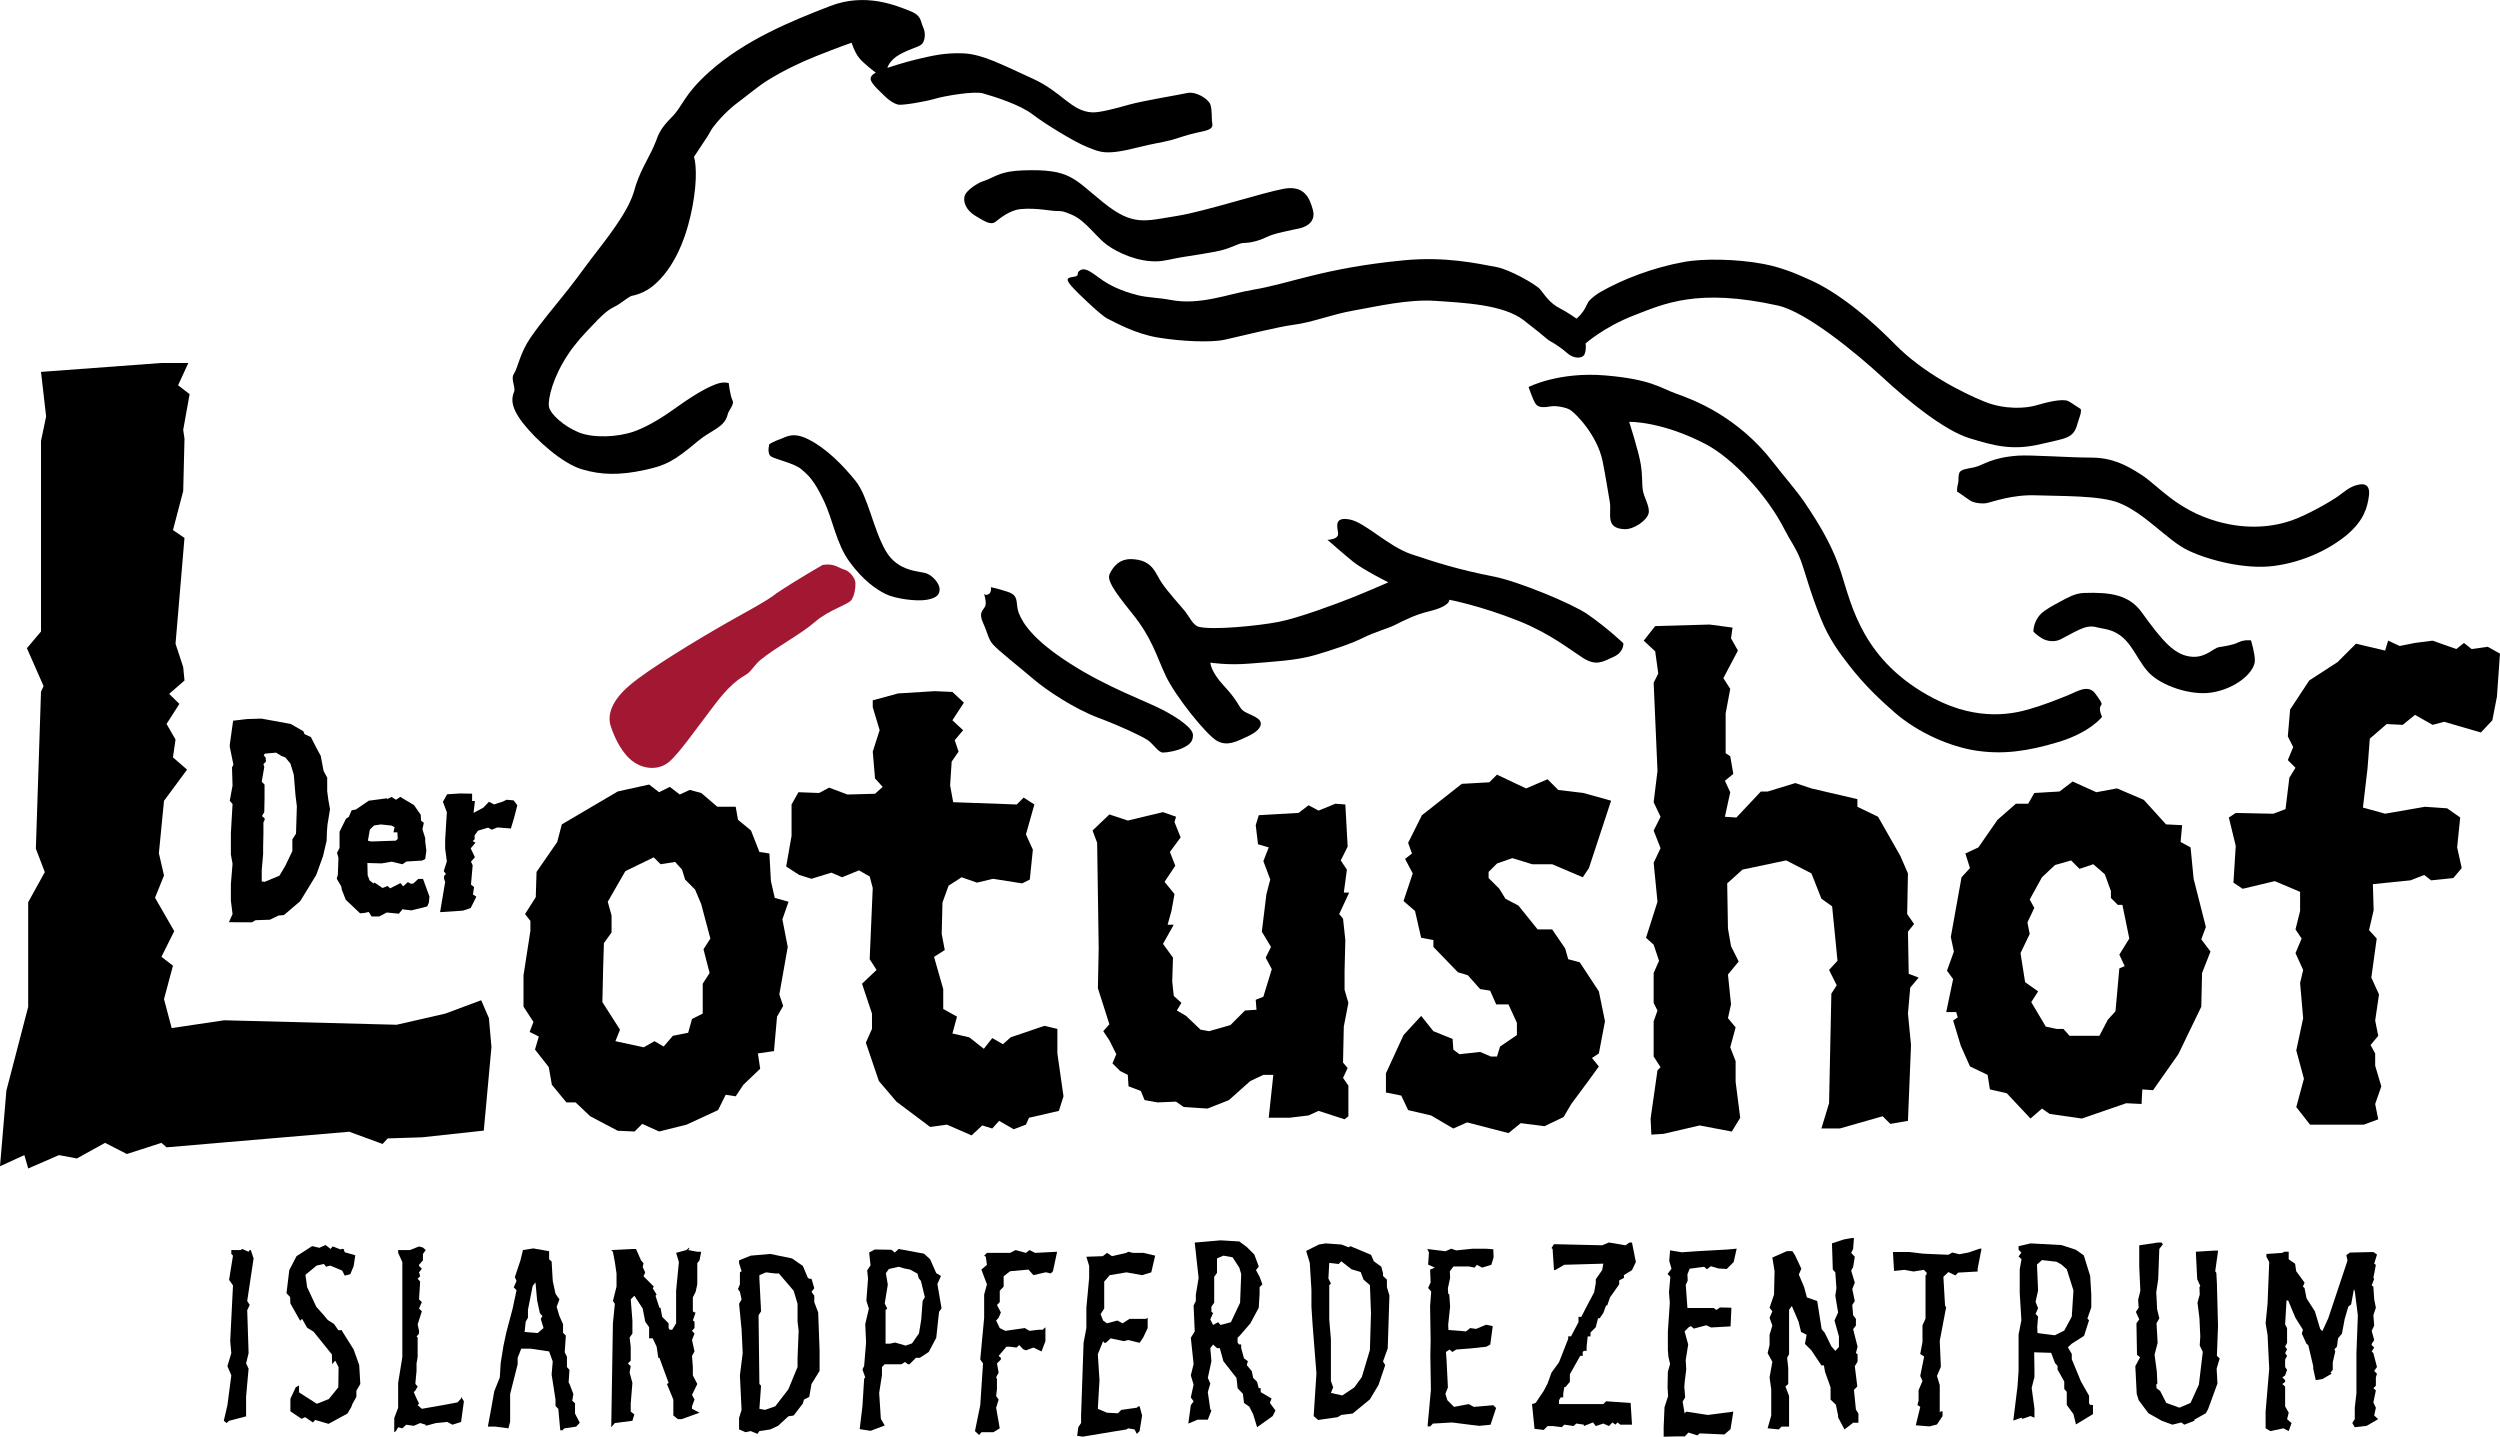 <?xml version="1.0" encoding="utf-8"?>
<!-- Generator: Adobe Illustrator 16.0.4, SVG Export Plug-In . SVG Version: 6.00 Build 0)  -->
<!DOCTYPE svg PUBLIC "-//W3C//DTD SVG 1.1//EN" "http://www.w3.org/Graphics/SVG/1.1/DTD/svg11.dtd">
<svg version="1.1" xmlns="http://www.w3.org/2000/svg" xmlns:xlink="http://www.w3.org/1999/xlink" x="0px" y="0px"
	 width="161.566px" height="92.846px" viewBox="0 0 161.566 92.846" enable-background="new 0 0 161.566 92.846"
	 xml:space="preserve">
<g>
	<path d="M50.563,59.417l0.346,1.781l-0.544,3.07l0.248,0.742l-0.396,0.693l-0.198,2.227l-1.039,0.148l0.148,0.99l-1.089,1.039
		l-0.495,0.744l-0.644-0.1l-0.495,0.99l-2.029,0.939l-1.782,0.445l-1.089-0.494l-0.495,0.494l-1.089-0.049l-1.782-0.939l-0.94-0.893
		h-0.594l-0.94-1.139l-0.198-1.139l-0.892-1.137l0.248-0.842l-0.594-0.297l0.248-0.645l-0.644-0.99V63.03l0.445-2.871v-0.643
		l-0.346-0.445l0.693-1.09l0.05-1.633l1.336-1.932l0.297-1.139l3.614-2.127l2.029-0.447l0.644,0.496l0.693-0.346l0.644,0.494
		l0.644-0.297l0.743,0.197l1.039,0.891h1.188l0.148,0.842l0.841,0.693l0.544,1.387l0.644,0.098l0.099,1.783l0.248,1.088l0.891,0.248
		L50.563,59.417z M45.316,58.427l-0.396-0.939l-0.644-0.645L44.078,56.2l-0.446-0.496l-0.94,0.148l-0.445-0.445l-1.832,0.891
		l-1.138,1.98l0.247,0.891v1.09l-0.495,0.693l-0.049,1.584l-0.05,2.227l1.139,1.783l-0.297,0.742l1.831,0.396l0.693-0.396
		l0.594,0.346l0.594-0.693l0.99-0.197l0.248-0.891l0.693-0.348v-1.93l0.445-0.693l-0.396-1.535l0.445-0.691L45.316,58.427z"/>
	<path d="M68.432,71.792l-1.931,0.445l-0.198,0.445l-0.792,0.297l-0.94-0.543l-0.446,0.494l-0.644-0.197l-0.693,0.643l-1.584-0.693
		l-1.089,0.148l-2.178-1.633l-1.139-1.336l-0.841-2.477l0.396-0.891v-0.99l-0.644-1.93l0.94-0.891l-0.445-0.693l0.198-4.604
		l-0.198-0.742l-0.693-0.396l-1.089,0.445l-0.693-0.297l-1.287,0.396l-0.792-0.248l-0.842-0.545l0.347-1.979v-2.031l0.445-0.791
		l1.336,0.049l0.644-0.346l1.188,0.445l1.782-0.049l0.495-0.445l-0.495-0.545l-0.148-1.732l0.445-1.387l-0.445-1.485V45.26
		l1.633-0.445l2.376-0.148l1.139,0.05l0.743,0.692l-0.743,1.14l0.693,0.643L61.7,47.835l0.248,0.742l-0.445,0.643l-0.1,1.535
		l0.198,1.088l4.108,0.148l0.446-0.445l0.693,0.445l-0.544,1.932l0.446,0.99l-0.198,1.93l-0.495,0.248l-1.881-0.297l-1.04,0.248
		l-0.99-0.348l-0.842,0.545l-0.396,1.088l-0.049,2.031l0.198,1.039l-0.693,0.445l0.594,2.078v1.287l0.891,0.496l-0.297,1.088
		l1.089,0.248l0.941,0.742l0.544-0.693l0.693,0.396l0.495-0.445l2.178-0.742l0.842,0.197v1.584l0.396,2.773L68.432,71.792z"/>
	<path d="M86.549,59.071l0.247,0.297l0.148,1.385l-0.049,1.98v1.238l0.247,0.842l-0.297,1.533l-0.05,2.326l0.298,0.348l-0.298,0.643
		l0.347,0.496v1.98l-0.247,0.197l-1.684-0.545l-0.644,0.297l-1.237,0.148h-1.337l0.297-2.771h-0.643l-0.842,0.396l-1.386,1.236
		l-1.386,0.545l-1.535-0.1l-0.495-0.346l-1.188,0.049l-0.842-0.148l-0.248-0.594l-0.792-0.297l-0.049-0.742l-0.495-0.248
		l-0.495-0.494l0.248-0.594l-0.446-0.893l-0.396-0.594l0.396-0.445l-0.742-2.326l0.05-2.623l-0.1-6.781l-0.297-0.793l1.089-1.039
		l1.188,0.396l2.277-0.545l0.841,0.297l-0.099,0.346l0.396,0.99l-0.692,0.941l0.346,0.891l-0.693,1.039l0.644,0.793l-0.198,1.088
		l-0.248,0.891h0.396l-0.693,1.238l0.644,0.891l-0.049,1.535l0.099,0.939l0.495,0.447l-0.297,0.494l0.594,0.346l0.94,0.893
		l0.545,0.098l1.386-0.395l0.94-0.941l0.743-0.049l-0.05-0.645l0.495-0.197l0.544-1.783l-0.396-0.742l0.346-0.693l-0.594-0.988
		l0.297-2.426l0.248-0.941l-0.445-1.188l0.346-0.891l-0.692-0.199l-0.148-1.236l0.198-0.645l2.573-0.148l0.644-0.494l0.644,0.346
		l1.089-0.445l0.644,0.049l0.149,2.723l-0.446,0.893l0.396,0.594l-0.198,1.484h0.347L86.549,59.071z"/>
	<path d="M102.686,56.101l-0.396,0.594l-1.979-0.842h-1.287l-1.287-0.395l-0.99,0.346l-0.544,0.545v0.395l0.692,0.693l0.396,0.645
		l0.842,0.445l1.237,1.535h0.94l0.842,1.236l0.197,0.693l0.743,0.197l1.237,1.881l0.396,1.932l-0.396,2.078l-0.445,0.297
		l0.445,0.545l-0.644,0.891l-1.139,1.535l-0.495,0.842l-1.237,0.594l-1.534-0.197l-0.792,0.643l-2.674-0.693l-0.891,0.396
		l-1.436-0.842l-1.484-0.346l-0.446-0.941l-0.989-0.197v-1.238l1.138-2.475l1.139-1.238l0.792,0.99l1.238,0.496l0.049,0.693
		l0.396,0.297l1.336-0.148l0.693,0.297h0.396l0.198-0.645l1.089-0.742v-0.791l-0.544-1.189h-0.792L96.3,64.021l-0.644-0.1
		l-0.792-0.891l-0.644-0.197l-1.584-1.635v-0.445l-0.792-0.148l-0.396-1.732l-0.743-0.643l0.595-1.783l-0.495-0.939l0.445-0.348
		l-0.247-0.691l0.891-1.783l2.574-2.029l1.781-0.1l0.495-0.494l1.881,0.891l1.387-0.594l0.692,0.693l1.634,0.197l1.782,0.496
		L102.686,56.101z"/>
</g>
<g>
	<path d="M123.452,63.823l-0.148,1.682l0.198,2.031l-0.198,4.9l-1.139,0.197l-0.495-0.494l-2.771,0.791h-1.188l0.495-1.633
		l0.148-7.08l0.347-0.543l-0.495-0.99l0.545-0.594l-0.347-3.516l-0.693-0.494l-0.644-1.635l-1.633-0.84l-2.822,0.594l-0.989,0.891
		l0.049,2.92l0.198,1.139l0.495,0.99l-0.693,0.842l0.198,1.93l-0.198,0.891l0.495,0.596l-0.347,1.287l0.347,0.891v1.336l0.297,2.326
		l-0.544,0.891l-2.079-0.395l-2.327,0.543l-0.792,0.051l-0.049-1.039l0.445-3.119l0.198-0.199l-0.446-0.691v-2.277l0.248-0.693
		l-0.248-0.494v-1.932l0.347-0.791l-0.347-1.041l-0.494-0.445l0.742-2.326l-0.248-2.523l0.446-0.941l-0.446-1.139l0.446-0.891
		l-0.446-0.941l0.248-2.029l-0.248-5.692l0.298-0.594l-0.198-1.436l-0.742-0.692l0.742-0.941l3.515-0.099l1.484,0.198l-0.099,0.692
		l0.445,0.792l-0.94,1.782l0.445,0.693l-0.297,1.584v1.634v0.939l0.297,0.199l0.198,1.139l-0.544,0.445l0.346,0.742l-0.346,1.584
		l0.742,0.049l1.584-1.682h0.445l1.782-0.545l1.039,0.346l2.971,0.693v0.494l1.336,0.645l1.436,2.523l0.495,1.139l-0.05,2.625
		l0.446,0.643l-0.396,0.496l0.05,2.723l0.644,0.246L123.452,63.823z"/>
	<path d="M142.311,62.882l-0.05,2.178l-1.484,3.07l-1.634,2.326l-0.693-0.051l-0.049,0.941l-0.99-0.049l-2.871,0.99l-2.079-0.299
		l-0.495-0.346l-0.742,0.645l-1.534-1.635l-1.09-0.248l-0.148-0.939l-1.138-0.545l-0.595-1.336l-0.495-1.633l0.298-0.199l-0.1-0.346
		h-0.644l0.445-2.129l-0.396-0.545l0.445-1.236l-0.198-0.941l0.693-3.861l0.545-0.594l-0.298-0.941l0.842-0.395l1.237-1.783
		l1.188-1.039h0.792l0.396-0.693l1.634-0.098l0.842-0.645l1.534,0.693l1.337-0.248l1.732,0.742l1.436,1.584l1.039,0.051
		l-0.099,1.088l0.644,0.348l0.198,2.029l0.792,3.119l-0.298,0.791l0.595,0.793L142.311,62.882z M137.164,58.478h-0.298l-0.445-0.447
		v-0.445l-0.396-1.088l-0.743-0.645l-0.891,0.297l-0.545-0.543l-1.039,0.297l-0.842,0.791l-0.792,1.436l0.297,0.545l-0.445,0.939
		l0.148,0.744l-0.594,1.236l0.297,1.881l0.842,0.594l-0.445,0.693l0.94,1.584l0.692,0.148h0.446l0.396,0.445h1.931l0.544-1.039
		l0.495-0.545l0.248-2.771l0.347-0.148l-0.347-0.742l0.644-1.039L137.164,58.478z"/>
	<path d="M161.369,45.013l-0.297,1.535l-0.742,0.791l-2.376-0.693l-0.743,0.199l-1.139-0.645l-0.792,0.645l-1.039-0.051
		l-1.089,0.941l-0.148,1.93l-0.297,2.525l1.436,0.396l2.573-0.447l1.436,0.1l0.842,0.594l-0.198,1.932l0.297,1.336l-0.544,0.643
		l-1.436,0.15l-0.445-0.348l-0.892,0.348l-2.425,0.246l0.049,1.684l-0.297,1.287l0.495,0.545l-0.347,2.523l0.495,1.09l-0.247,1.684
		l0.197,0.988l-0.495,0.596l0.298,0.543v0.793l0.396,1.336l-0.396,1.139l0.197,0.99l-0.94,0.346h-3.465l-0.891-1.139l0.495-1.83
		l-0.495-1.832l0.445-2.08l-0.198-2.275l0.198-0.842l-0.495-1.09l0.396-0.939l-0.396-0.594l0.297-1.189v-1.236l-1.634-0.693
		l-2.079,0.494l-0.594-0.395l0.148-2.377l-0.445-1.832l0.445-0.297l2.426,0.051l0.792-0.299l0.247-2.029l0.396-0.643l-0.495-0.496
		l0.347-0.84l-0.347-0.693l0.148-1.733l1.237-1.881l1.832-1.188l1.188-1.188l1.882,0.445l0.197-0.643l0.743,0.346l0.989-0.197
		l1.139-0.148l1.535,0.544l0.494-0.396l0.495,0.396l1.04-0.148l0.792,0.445L161.369,45.013z"/>
</g>
<g>
	<path d="M15.976,84.081l0.162,0.252l-0.162,0.342l0.09,2.771l-0.162,0.666l0.162,0.342l-0.09,0.99l-0.072,0.828v1.26l-1.098,0.289
		l-0.162,0.145l-0.181-0.145l0.234-1.008l0.252-1.926l-0.252-0.596l0.252-0.846l-0.072-0.773l0.18-3.6l-0.252-0.361l0.252-1.564
		l-0.108-0.109v-0.252h0.594l0.108-0.07l0.414,0.18l0.072-0.109h0.072l0.18,0.541L15.976,84.081z"/>
	<path d="M23.032,89.876v0.396l-0.252,0.451l-0.072,0.197l-0.252,0.432l-1.224,0.666l-0.864-0.252l-0.144,0.162l-0.504-0.342
		l-0.233,0.107l-0.72-0.486v-0.809l0.342-0.738l0.216-0.127v0.451l1.152,0.738l0.774-0.307l0.612-0.756l0.018-1.297l-0.216-0.432
		l-0.198,0.234l-0.018-0.631l-1.188-1.475l-0.414-0.252l-0.324-0.576l-0.126,0.125l-0.63-1.115l-0.018-0.414l-0.234-0.252
		l0.181-1.494l0.468-0.9l1.008-0.648l0.468,0.109l0.396-0.182l0.324,0.254l0.144-0.162l0.504,0.197l0.09-0.035h0.108l0.072,0.215
		l0.684,0.197l-0.108,0.703l-0.216,0.521l-0.359,0.09l-0.162-0.324l-0.774-0.324l-0.27,0.072l-0.145-0.18l-0.468,0.107l-0.72,0.596
		l0.107,0.791l0.594,1.277l0.45,0.506l0.288,0.342l0.414,0.27l0.271,0.396h0.162l0.036-0.02l0.792,1.262l0.36,1.008l0.072,1.223
		L23.032,89.876z"/>
	<path d="M29.799,91.894l-0.558,0.18l-0.342-0.18l-0.72,0.072l-0.666,0.18v-0.072l-0.36-0.107l-0.414,0.18l-0.486-0.072
		l-0.252,0.234l-0.27-0.072l-0.144,0.252l-0.108,0.072v-0.918l0.252-0.666v-1.604l0.27-1.674v-6.137l-0.27-0.594v-0.182h0.756
		l0.594-0.232l0.252,0.07l0.18,0.162l-0.18,0.252v0.414l-0.252,0.289v0.072l0.18,0.18l-0.18,0.234l0.072,0.252l-0.162,0.162
		l0.162,0.18l-0.072,1.152l0.18,0.18l-0.18,0.414l0.18,0.18l-0.27,0.846l0.09,0.414v0.18l-0.162,0.18l0.072,0.072v0.828v0.432
		l-0.072,0.414v0.072v0.414l-0.072,0.773v0.072l0.145,0.162l-0.145,0.252l-0.107,0.109l0.18,0.414l0.162,0.322l-0.09,0.109
		l0.27,0.234l1.332-0.234l0.972-0.18l0.234-0.252v-0.109l0.18,0.289L29.799,91.894z"/>
	<path d="M37.233,92.198l-0.738,0.109l-0.108,0.072v0.053h-0.18l-0.126-1.385l-0.18-0.182v-0.414l-0.252-1.619l0.072-0.846
		l-0.234-0.648l-1.206-0.18h-0.594l-0.233,0.594v0.414l-0.486,1.926v1.781l-0.108,0.434l-0.846-0.109h-0.486l0.234-1.26l0.18-1.025
		l0.36-0.9l0.054-0.918l0.18-1.115l0.18-0.846l0.414-1.566l0.252-1.189l-0.18-0.18l0.18-0.414l-0.108-0.252l0.36-1.08l0.162-0.666
		l0.666-0.107l1.026,0.18v0.523l0.162,0.143l0.072,1.26l0.18,0.828l0.252,0.361l-0.18,0.484l0.18,0.596l0.234,0.521v0.559l0.18,0.18
		l-0.072,1.08l0.144,0.287v0.666l0.162,0.18l-0.054,0.828l0.054,0.072l0.252,0.666l-0.072,0.432l0.18,0.162v0.666l0.306,0.594
		L37.233,92.198z M34.947,85.233l0.108-0.18l-0.162-0.182l-0.18-0.828l-0.108-1.17l-0.18,0.234L34.12,84.64v0.521l-0.145,0.252
		l-0.072,0.666l0.846,0.072l0.378-0.324L34.947,85.233z"/>
	<path d="M45.208,81.452l-0.145,0.182v0.953v0.414l-0.107,0.486l-0.18,0.359v0.414v0.486l0.108,0.072h0.072l-0.18,0.521l0.108,0.072
		v0.414l-0.162,0.18l0.162,0.18l-0.162,0.414l0.162,0.738l-0.162,0.287l0.054,0.721v0.541l0.288,0.557l-0.342,0.703l0.162,0.305
		l-0.162,0.434v0.162l0.486,0.252l-1.152,0.414h-0.252l-0.288-0.234v-1.027l-0.414-1.008l0.108-0.072l-0.594-1.619h-0.072
		l-0.108-0.721l-0.252-0.539h-0.234v-0.721l-0.252-0.359l-0.162-0.846l-0.54-0.828l-0.234,0.234l0.108,1.367v0.846l-0.181,0.252
		l0.072,0.594v0.9l-0.18,0.18l0.18,0.18l-0.072,0.414l0.181,0.666l-0.108,1.332v0.523l0.234,0.18l-0.126,0.414l-1.134,0.145
		l-0.234,0.27l0.108-6.715l0.126-1.26l-0.126-0.18l0.234-0.936V82.3l-0.108-0.738l-0.126-0.666l-0.108-0.109l1.368-0.07h0.233
		l0.324,0.736l0.162,0.182l-0.054,0.252l0.162,0.342l-0.108,0.252l0.666,0.666l-0.072,0.107l0.252,0.414l-0.072,0.072l0.252,0.773
		h0.072l0.108,0.594l0.414,0.414v0.307l0.072,0.107h0.162l0.252-0.414v-0.846v-1.26l0.18-1.854l-0.18-0.594l0.666-0.182l0.18-0.162
		v0.092l-0.072,0.07l0.594,0.109h0.252L45.208,81.452z"/>
	<path d="M52.443,89.444l-0.144,0.828l-0.342,0.18l-0.072,0.252l-0.594,0.775l-0.342,0.053l-0.666,0.613l-0.504,0.234l-0.702,0.107
		l-0.126,0.18l-0.432-0.18l-0.342,0.072l-0.414-0.18v-0.738l0.162-0.523l-0.108-2.23l0.181-1.441l-0.072-1.512l-0.162-1.674
		l0.162-0.287l-0.108-0.486l-0.126-0.18l0.126-0.307v-0.773l0.108-0.072l-0.162-0.521v-0.182l0.756-0.305l1.26-0.109l1.404,0.289
		l0.702,0.486l0.324,0.773l0.09,0.055h0.144l0.18,0.611l-0.18,0.234l0.18,0.252v0.414l0.252,0.666l0.09,2.447v1.332L52.443,89.444z
		 M51.543,85.413v-1.152l-0.252-0.846L50.337,82.3h-0.234l-0.594-0.072l-0.432,0.18v0.234l0.108,2.105l-0.162,0.252l0.054,4.445
		l0.108,0.109l-0.108,1.494l0.36,0.07l0.666-0.232l0.846-1.1l0.594-1.439v-0.594l0.072-1.746L51.543,85.413z"/>
	<path d="M60.579,82.983l0.27,1.566l-0.162,0.232l-0.18,1.674l-0.486,0.918l-0.576,0.379h-0.252l-0.414,0.414h-0.107l-0.18-0.145
		l-0.234,0.145h-1.08l-0.18,0.18v0.521l-0.18,1.152l0.108,1.674l0.252,0.432l-0.918,0.344l-0.702-0.109l0.18-1.494l0.108-1.764
		l0.072-0.09l-0.18-0.504l0.108-0.234l0.126-1.512l-0.054-1.188l0.234-1.008l-0.162-0.504l0.108-1.422l-0.054-0.541l0.216-0.324
		l-0.09-0.828l0.359-0.197l1.08,0.018l0.216,0.18l0.252-0.232l1.638,0.305l0.396,0.361l0.396,0.898l0.306,0.18L60.579,82.983z
		 M59.517,82.784l-0.144-0.18l-0.072-0.287l-0.486-0.27l-0.378-0.072l-0.36-0.109l-0.63,0.145l-0.198,0.27l0.126,0.738l-0.198,1.225
		l0.162,0.324l-0.108,0.09v1.512v0.666h0.288l0.324-0.072l0.684,0.197l0.414-0.143l0.45-0.648l0.144-0.883l0.09-1.205l0.144-0.252
		L59.517,82.784z"/>
	<path d="M68.049,82.155L67.905,82.3l-0.288-0.072h-0.054l-0.774,0.18l-0.324-0.359l-1.188,0.107l-0.414,0.324v0.666l-0.252,0.27
		v0.738l-0.18,0.18l0.252,0.486l-0.145,0.342l-0.162,0.18l0.234,0.486l0.36,0.18l1.26-0.18l0.306,0.18l0.594-0.072h0.252l0.18-0.162
		v0.9l-0.252,0.666l-0.522-0.252l-0.485,0.18l-0.181-0.072l-0.252-0.27l-0.18,0.162l-0.414-0.055h-0.234l-0.504,0.594l0.145,0.127
		v0.107l-0.252,0.252l0.107,0.594l-0.162,0.307l0.054,0.107v0.666l-0.054,0.434l0.162,0.232l-0.162,0.523l0.234,1.332l-0.414,0.252
		h-0.774l-0.144,0.18l-0.27-0.252l0.342-1.674l0.18-2.701l-0.18-0.252l0.252-2.699v-1.494l0.18-0.666l-0.36-0.953l0.36-0.307
		l-0.072-0.521l-0.108-0.072l0.18-0.18h0.828h0.666l0.36-0.182l0.666,0.182l0.233-0.182l0.36,0.182l1.422-0.072L68.049,82.155z"/>
	<path d="M74.403,82.228l-0.594,0.18l-1.008-0.18l-1.08,0.18l-0.36,0.414v1.746l-0.234,0.359l0.162,0.414l0.252,0.18l0.666-0.18
		l0.342,0.18l0.45-0.287h1.062l0.108-0.072v0.666l-0.288,0.611l-0.233,0.342l-0.738-0.18l-0.288,0.072l-0.846-0.18l-0.307,0.287
		h-0.107l-0.072-0.107l-0.342,0.846l0.108,1.674l-0.108,1.855l0.594,0.252l0.702,0.035l0.216-0.217l1.008-0.143l0.108-0.09h0.072
		l0.162,0.594l-0.162,1.008l-0.181,0.18l-0.144-0.287l-0.414-0.072L72.8,92.38l-0.666,0.107l-2.16,0.359l-0.36-0.055l0.072-0.557
		l0.18-0.27v-0.486l0.162-4.699l0.18-0.953v-1.314l0.18-1.926v-0.773l-0.18-0.594l1.062-0.037l0.27-0.215l0.324,0.215l0.936-0.215
		l0.108-0.072l0.306,0.072h0.18h0.486l0.774,0.18L74.403,82.228z"/>
	<path d="M82.25,91.515l-1.008,0.721l-0.252-0.828l-0.252-0.504l-0.342-0.234l-0.072-0.594l-0.342-0.359l-0.072-0.666l-0.846-1.08
		l-0.234-0.848h-0.18l-0.252-0.232l-0.18,0.232l0.072,0.848l-0.234,1.08l0.162,0.359l-0.162,0.559l0.162,1.115l0.072,0.072
		l-0.234,0.594h-0.666l-0.594,0.252l0.162-1.188l0.18-0.252l-0.18-0.252l0.18-0.828l-0.18-0.594l0.18-0.738l-0.18-1.693l0.252-0.414
		l-0.072-1.674l0.144-0.287v-0.414l0.18-1.08l-0.252-2.285l1.674-0.145l1.206,0.072l0.486,0.359l0.486,0.486l0.288,0.773
		l-0.18,0.234l0.234,0.432l0.18,0.486l-0.18,0.18v0.414l-0.055,0.918l-0.54,1.008l-0.666,0.773l-0.162,0.162v0.324l0.107,0.109
		h0.126v0.232l0.18,0.666l0.252,0.182l-0.072,0.252l0.342,0.414v0.07l0.072,0.344l0.252,0.252l0.107,0.414h0.127v0.252l0.701,0.414
		l-0.107,0.287l0.359,0.486L82.25,91.515z M80.09,81.921l-0.432-0.666l-0.594-0.107l-0.414,0.18v0.936l-0.181,0.252v1.674
		l-0.18,0.252v0.342l0.108,0.072l-0.18,0.414l0.18,0.359l0.324-0.18l0.162,0.18l0.666-0.18l0.594-1.26l0.072-1.854L80.09,81.921z"/>
	<path d="M89.684,87.142l-0.306,0.846l0.144,0.234l-0.432,1.277l-0.558,0.936l-1.116,0.918l-0.738,0.09l-0.233,0.145l-1.261,0.18
		l-0.287-0.252l0.18-2.754l-0.252-3.186l-0.072-1.135v-1.08l-0.107-1.746l-0.234-0.773l0.828-0.414l0.432-0.072l1.008,0.072
		l0.486,0.18l0.107-0.072l1.332,0.559l0.181,0.414l0.485,0.359l0.108,0.414v0.18l0.252,0.234v0.486l0.162,0.541L89.684,87.142z
		 M88.533,83.056l-0.414-0.361l-0.181-0.486l-0.594-0.18l-0.666-0.521l-0.162,0.18l-0.611-0.072l-0.055,1.008l0.162,0.324
		l-0.107,0.109v0.484v1.746l0.107,1.262v2.699l0.145,0.414l-0.145,0.359l0.738,0.162l0.774-0.521l0.485-0.666l0.522-1.746
		l0.071-2.377L88.533,83.056z"/>
	<path d="M96.38,81.741l-0.594,0.18l-0.342-0.18l-0.145,0.18l-0.359-0.072h-1.009l-0.233,0.307l0.018,0.432l-0.144,0.666
		l0.018,0.342l0.072,0.072l0.054,0.773l-0.126,1.188l0.018,0.324l1.135,0.09l0.27-0.215l0.379,0.055l0.647-0.271l0.432,0.09
		l-0.161,1.189l-0.252,0.143l-1.009,0.109l-0.937,0.072l-0.252,0.16l-0.18-0.16l-0.234,0.16l0.037,0.486l0.09,1.801l-0.162,0.414
		l0.126,0.414l0.432,0.432l0.954-0.18l0.324,0.18l1.26-0.107l0.181,0.18l-0.36,1.08l-0.72,0.072l-0.486-0.055l-1.278-0.162
		L92.6,92.001l-0.162,0.18h-0.18l0.216-2.357l-0.036-2.197l0.019-1.025l-0.036-2.178l0.072-0.953l-0.198-0.234l0.162-0.361
		l-0.036-0.826l0.306-0.127l-0.432-0.197l0.054-0.775l-0.107-0.232l1.17,0.143l0.378-0.162l0.323,0.109l1.062-0.109h0.864
		l0.468,0.037l0.019,0.521L96.38,81.741z"/>
	<path d="M105.47,82.083l-0.521,0.324v0.18l-0.306,0.162v0.252l-0.595,0.846l-0.18,0.521h-0.072l-0.18,0.486l-0.234,0.342h-0.107
		l-0.145,0.576l-0.342,0.342v0.252h-0.18l-0.072,0.666v0.271h-0.18l-0.072,0.07v0.252h-0.162l-0.666,1.189v0.486l-0.288,0.342
		h-0.072l-0.071,0.432v0.234h-0.162l-0.108,0.18v0.252h1.008h1.854l0.18-0.18l1.584,0.107l0.09,1.404h-0.756l-0.18-0.145
		l-0.144,0.145l-0.181-0.145l-0.233,0.234l-0.36-0.162l-0.486,0.162l-0.18-0.234l-0.594,0.234v-0.09l-0.486-0.072l-0.18,0.162
		l-0.595-0.09l-0.161,0.162l-0.595-0.072h-0.323l-0.253,0.252l-0.594-0.072l-0.162-1.602l0.234-0.072l0.521-0.773l0.253-0.486
		l0.252-0.703l0.485-0.666l0.594-1.512v-0.162h0.181l0.485-0.918v-0.342h0.181l0.342-0.666l0.486-0.918l0.107-0.594v-0.252
		l0.414-0.594l0.072-0.414l-2.521,0.072l-0.594,0.342h-0.072l-0.09-1.367l-0.071-0.055l0.161-0.252l3.114,0.072l0.433-0.18
		l1.08,0.18l0.252-0.18h0.161l0.252,1.26L105.47,82.083z"/>
	<path d="M112.041,81.562l-0.45,0.449l-0.54-0.035l-0.486-0.145l-0.252,0.197l-0.18-0.162l-0.936,0.127l-0.145,0.359l0.019,0.414
		l-0.126,0.27l0.107,1.494h1.692l0.18,0.127l0.234-0.162l0.737,0.018l-0.054,1.207l-1.26,0.07l-0.306-0.143l-0.811,0.215
		l-0.18-0.162l-0.145,0.072l-0.27,0.27l0.233,0.848l-0.161,1.008l0.035,0.594l-0.09,0.738l-0.036,0.414l0.019,0.18l0.036,0.486
		l-0.162,0.27l0.126,0.756l0.107-0.107l1.404,0.215l1.638-0.215l-0.18,1.133l-0.396,0.342l-1.603-0.07l-0.107,0.107l-0.055,0.018
		l-0.558-0.18l-0.234,0.252h-0.594l-0.774,0.018v-0.629l0.055-1.279l0.233-0.719l-0.036-0.559l0.019-1.008l0.144-0.504l-0.107-0.469
		l-0.036-0.432v-1.188l0.126-1.873l-0.054-0.666l0.09-1.008l-0.181-0.18l0.253-0.342l-0.145-0.504l0.054-0.684l0.757,0.125
		l1.025-0.072l1.926-0.107l0.595-0.055L112.041,81.562z"/>
	<path d="M119.762,91.946l-0.558,0.434l-0.414-0.775v-0.125l-0.145-0.703l-0.342-0.324v-0.791l-0.359-1.008l-0.072-0.414h-0.162
		l-0.648-0.973l-0.414-0.414l0.108-0.594l-0.36-0.18l-0.162-0.666l-0.432-1.008l-0.18,0.234v2.879l-0.126,0.234l0.071,0.666v1.025
		l-0.18,0.162l0.234,0.613v1.979h-0.486l-0.18,0.182l-0.72-0.072l0.233-0.828v-1.207v-0.486l-0.107-0.773l0.18-1.008l-0.306-0.559
		l0.126-0.521v-0.666l0.18-0.594l-0.18-0.504l0.18-0.414l-0.18-0.234l0.287-0.846l0.036-1.512l-0.144-0.883l0.936-0.414h0.36
		L116,81.11l0.414,0.883l-0.162,0.377l0.342,0.811l0.18,0.666l0.666,0.234l0.288,1.818l0.198,0.234l0.432,0.881l0.253,0.289
		l0.233-0.252v-0.686l-0.288-1.025l0.234-0.521l-0.18-1.08l0.071-0.486l-0.071-1.025l-0.162-0.18l-0.055-1.693l0.756-0.252
		l0.505-0.09h0.161l-0.054,0.703l-0.126,0.252l0.234,0.252l-0.108,0.666l-0.126,0.232l0.234,0.775l-0.162,0.414l0.162,0.773
		l-0.162,0.252l0.054,0.666l0.181,0.234v0.432l-0.181,0.234l0.288,1.133l-0.107,0.414l0.107,0.072v0.486l-0.18,0.287l0.162,1.314
		l-0.217,0.217l0.127,1.277l0.161,0.252v0.594H119.762z"/>
	<path d="M127.808,81.993v0.18l-1.26,0.072l-0.18,0.18l-0.45-0.217l-0.324,0.307l0.108,1.873l0.071,0.09l-0.414,2.178l0.072,1.674
		l-0.252,0.594l0.18,0.594v1.764l0.072-0.072h0.108v0.307l-0.36,0.541l-0.486,0.125l-0.882-0.072l0.288-1.188l-0.18-0.125
		l0.072-0.289v-0.666l0.252-0.594l-0.145-0.324l0.252-1.26l-0.252-0.162l0.145-0.773v-1.08l0.197-0.432V84.62v-1.529v-0.666
		l0.072-0.072v-0.107l-0.18-0.18l-0.666,0.107l-0.594-0.107l-0.666,0.072l-0.072-1.225h1.062l0.883,0.107l1.638,0.072l0.252-0.145
		l0.468,0.109l0.576-0.109l0.306-0.107l0.433-0.145h0.107L127.808,81.993z"/>
	<path d="M134.162,92.056L134,91.39l-0.433-0.594v-0.848l-0.162-0.18v-0.486l-0.432-0.773v-0.234l-0.162-0.18l-0.252-0.666
		l-1.098-0.035l0.018,1.115v0.486l-0.18,0.701l0.18,1.332v0.594l-0.252-0.107l-0.522,0.18l-0.071-0.072l-0.522,0.182l0.271-2.197
		l0.071-1.025v-1.746v-0.594l0.181-0.918l-0.108-1.783v-1.512l0.108-0.594v-0.072l-0.181-0.162l0.181-0.252l-0.181-0.18v-0.234
		l0.774-0.18l1.998,0.107l0.936,0.307l0.505,0.359l0.413,1.332l0.072,1.189v0.846l-0.252,0.721l0.108,0.107l-0.324,1.008
		l-0.792,0.504l-0.252,0.234l0.252,0.432v0.342l0.594,1.439l0.522,0.918v0.486l0.071,0.109h0.181v0.412v0.182L134.162,92.056z
		 M133.568,82.028l-0.342-0.305l-0.324-0.182l-0.936-0.107l-0.324,0.289l0.072,1.674l-0.162,0.738l0.162,0.414l-0.162,0.359
		l0.162,0.18l-0.055,0.684l0.019,0.379l0.396,0.053l0.721,0.09l0.611-0.305l0.486-0.9L134,83.397L133.568,82.028z"/>
	<path d="M143.162,82.155l0.072,0.107l0.036,0.666l0.072,2.771l-0.072,1.926l0.18,0.162l-0.197,0.666l0.054,0.955l-0.612,1.674
		l-0.144,0.252l-0.738,0.414v0.072l-0.648,0.252l-0.197-0.145l-0.576,0.145l-0.685-0.252l-0.863-0.486l-0.63-0.846l-0.126-0.414
		l-0.091-1.783l0.307-0.574l-0.198-0.162l-0.036-2.035l0.18-0.252l-0.216-0.486l0.181-0.27l-0.036-0.504l0.144-0.594l-0.072-1.566
		v-1.367l1.206-0.18h0.234l0.09,0.107l-0.233,0.307l-0.072,1.961l-0.126,0.846l0.036,0.666l0.018,0.414l0.145,0.594l-0.181,0.324
		l0.072,1.26l-0.198,0.775l0.145,1.08l0.036,0.773l-0.072,0.072l0.018,0.234l0.234,0.18l0.396,0.773l0.847,0.307l0.72-0.307
		l0.54-1.188l0.252-2.107l-0.198-0.414l0.036-0.594l-0.054-1.17l-0.126-1.008l0.144-0.521l-0.018-0.486l0.054-0.072l-0.198-0.432
		l-0.09-1.781l1.188-0.072h0.252L143.162,82.155z"/>
	<path d="M152.954,92.146l-0.773,0.09l-0.162-0.27l0.162-0.252v-0.738l0.107-0.938v-2.592l0.072-1.926l0.019-0.521l-0.055-0.432
		l-0.144-1.135l-0.054-0.107l-0.181,0.973l-0.18,0.143l-0.234,0.793l-0.18,0.953l-0.252,0.307l-0.072,0.539l-0.162,0.162
		l0.055,0.145l-0.162,0.701v0.486l-0.145,0.18l0.072,0.072l-0.594,0.342l-0.433,0.072l-0.162-0.738v-0.162l-0.323-1.367
		l-0.108-0.072l-0.306-0.666l0.071-0.252l-0.485-0.773l-0.145-0.342l-0.323-0.775h-0.108l-0.09,1.549l0.126,0.234v0.432v0.521
		l-0.126,0.252l0.126,0.162l-0.126,0.252l0.126,0.18l-0.126,0.234v0.486l0.126,0.18l-0.126,0.361l-0.18,0.125l0.18,0.18v0.109
		l-0.18,0.143l0.18,0.162v1.279l0.233,0.414l-0.107,0.414l0.288,0.252l-0.181,0.521l-0.342-0.18l-0.846,0.18l-0.306-0.18v-1.08
		l0.233-2.773l-0.107-2.195l-0.126-0.738l0.126-1.26l0.107-2.699l-0.18-0.342v-0.182l1.026-0.07l0.126-0.072h0.287v0.486
		l0.414,0.287l0.072,0.486l0.54,0.738l-0.108,0.252l0.108,0.107l0.126,0.648l0.54,0.846l0.342,1.135l0.145,0.143l0.378-0.828
		l1.242-3.725l-0.072-0.361l0.234-0.162l1.512-0.035l0.233,0.162l-0.18,0.594l0.108,0.072l-0.162,0.846l0.054,0.055l-0.162,0.432
		l0.108,0.072l0.054,0.828l0.108,0.539l-0.162,0.486l0.054,0.666l-0.162,0.342l0.162,0.594l-0.162,0.252v0.072l0.162,0.162
		l-0.162,0.252l0.108,0.107l0.233,0.9l-0.18,0.252l0.18,0.18l-0.071,0.234v0.541l-0.162,0.162l0.162,0.143l-0.162,0.775l0.162,0.342
		l-0.108,0.504l0.252,0.234L152.954,92.146z"/>
</g>
<g>
	<g>
		<path d="M21.109,54.332l-0.236,1.004l-0.436,1.207l-1.034,1.695l-1.053,0.9l-0.345,0.029l-0.562,0.272l-0.926,0.03l-0.236,0.137
			l-1.488-0.007l0.236-0.527l-0.109-0.87v-1.059l0.109-1.321l-0.109-0.594v-1.374l0.109-1.894l-0.181-0.207l0.181-0.982l-0.036-1.17
			l0.091-0.184l-0.236-1.159v-0.111l0.218-1.57l0.889-0.106l0.944-0.029l1.888,0.344l0.817,0.471l0.072,0.184l0.417,0.197
			l0.363,0.715l0.272,0.494l0.182,0.974l0.236,0.436v0.876l0.073,0.556l0.109,0.608l-0.164,0.999l-0.036,0.447L21.109,54.332z
			 M19.095,51.382l-0.109-1.324l-0.218-0.714l-0.327-0.392l-0.254-0.099l-0.345-0.213l-0.726,0.066l-0.073,0.108l0.127,0.15
			l0.018,0.257l-0.164,0.16l0.055,0.186l-0.164,0.95l0.182,0.188v0.88l-0.018,0.898l-0.146,0.255l0.182,0.166l-0.036,0.147
			l-0.055,0.091v0.734l-0.018,0.844v0.477l-0.091,1.029v0.734l0.182,0.032l0.962-0.399l0.381-0.642l0.454-0.947v-0.762l0.236-0.362
			l0.055-1.774L19.095,51.382z"/>
		<path d="M27.716,58.338l-0.109,0.243l-1.017,0.253L26.1,58.78l-0.072-0.032l-0.254,0.302l-0.78-0.079l-0.49,0.259l-0.49-0.001
			l-0.182-0.293l-0.272,0.062l-0.29,0.026l-0.926-0.877l-0.254-0.651l-0.037-0.213l-0.29-0.492l0.072-0.269l0.037-1.086l-0.091-0.32
			l0.163-0.32v-1.05l0.417-0.833l0.182-0.123l0.182-0.423l0.272-0.051l0.835-0.569l1.18-0.156v0.052l0.291-0.135l0.291,0.179
			l0.272-0.187l0.889,0.533l0.436,0.625l0.018,0.379l0.182,0.139l-0.091,0.413l0.181,0.584v0.224l0.073,0.566l-0.073,0.549
			l-0.2,0.105l-1.016,0.061l-0.254,0.176l-0.708-0.166l-0.635,0.111l-0.926-0.025l0.018,0.791l0.127,0.332l0.254,0.206l0.054-0.071
			l0.526,0.357l0.327-0.129l0.164,0.153l0.671-0.343l0.164,0.205l0.018-0.001l0.291-0.266l0.181,0.102l0.164-0.004l0.327-0.3
			l0.309-0.005l0.417,1.141L27.716,58.338z M25.701,54.188l-0.019-0.398l-0.254-0.001l0.073-0.33l-0.2-0.106l-0.69-0.072
			l-0.436,0.066l-0.272,0.263l-0.127,0.72l0.2,0.053l1.597-0.054l0.127-0.104V54.188z"/>
		<path d="M33.215,52.883l-0.199,0.66l-0.872-0.069l-0.363,0.148l-0.236-0.135l-0.653,0.197l-0.218,0.302v0.253l-0.127,0.117
			l0.182,0.102l-0.309,0.37l0.272,0.571l-0.254,0.288l0.109,0.233l-0.109,1.248l0.2,0.164l-0.073,0.473l0.218,0.146l-0.363,0.733
			l-0.508,0.168l-1.47,0.096l0.327-1.95l-0.073-0.221v-0.17l0.127-0.121l-0.145-0.186l0.2-0.632l-0.109-0.833v-0.562l0.109-1.786
			l-0.254-0.668l0.272-0.489l0.853-0.052l0.762,0.015v0.488l-0.018-0.018l0.2,0.004l-0.091,0.789l-0.037-0.001l0.672-0.36
			l0.363-0.38l0.327,0.172l0.581-0.19l0.236-0.112l0.454,0.041l0.236,0.317L33.215,52.883z"/>
	</g>
</g>
<path d="M31.596,65.794l0.165,1.873l-0.496,5.4l-3.975,0.432l-2.235,0.072l-0.332,0.359L22.57,73.14l-11.806,1.008l-0.331-0.289
	l-2.235,0.721L6.79,73.858l-1.821,1.008l-1.159-0.215l-1.987,0.863l-0.248-0.863L0,75.37l0.414-4.895l1.407-5.4v-6.768l1.076-1.945
	l-0.579-1.512L2.65,44.698l0.166-0.36l-1.077-2.447l0.911-1.08V38.29v-4.68v-5.112l0.331-1.584l-0.331-2.88l7.783-0.576h1.739
	l-0.663,1.44l0.745,0.576l-0.414,2.304l0.083,0.576l-0.083,3.384l-0.662,2.52l0.745,0.505l-0.579,6.84l0.496,1.512l0.083,0.864
	l-0.993,0.864l0.662,0.647l-0.828,1.296l0.58,1.008l-0.166,1.152l0.911,0.793l-1.49,2.016l-0.331,3.385l0.331,1.439l-0.58,1.439
	l1.242,2.16l-0.828,1.656l0.745,0.576l-0.579,2.16l0.496,1.871l3.396-0.504l11.143,0.289l3.146-0.721l2.318-0.863L31.596,65.794z"/>
<g>
	<path fill-rule="evenodd" clip-rule="evenodd" d="M47.098,24.761c0,0-0.312-0.125-0.812,0.062s-1.241,0.555-2.562,1.5
		c-0.579,0.415-1.688,1.188-2.75,1.562s-2.625,0.438-3.562,0.062s-1.875-1.188-1.938-1.688s0.25-1.875,1.25-3.375
		c0.508-0.761,1.066-1.338,1.562-1.857c0.482-0.504,0.9-0.958,1.424-1.204c0.373-0.176,0.679-0.483,1.08-0.694
		c0.73-0.146,1.387-0.475,2.122-1.369c1.23-1.499,1.738-3.627,1.938-5c0.27-1.85,0-2.625,0-2.625s0.411-0.626,0.854-1.29
		c0.15-0.225,0.228-0.429,0.396-0.647c0.661-0.855,1.343-1.403,1.685-1.652c0.484-0.353,1.187-0.957,1.815-1.348
		c1.044-0.649,2.15-1.173,3.125-1.562c1.562-0.625,2.312-0.875,2.312-0.875s0.188,0.625,0.5,1s1.062,0.938,1.062,0.938
		s-0.438,0.188-0.312,0.5s0.562,0.688,0.875,1s0.625,0.5,0.875,0.562s1.75-0.188,2.375-0.375s2.538-0.517,3.116-0.351
		c0.767,0.219,2.384,0.726,3.196,1.351s2.75,1.812,3.562,2.125s1.125,0.562,3.312,0c0.814-0.209,1.515-0.313,2.039-0.445
		c0.547-0.146,0.97-0.329,1.711-0.492c0.563-0.124,1.062-0.188,1-0.562s0-0.875-0.125-1.25s-0.938-0.875-1.5-0.75
		s-2.875,0.5-3.75,0.75s-1.92,0.521-2.375,0.5c-1.375-0.062-1.938-1.312-3.875-2.188s-3.188-1.562-4.438-1.625s-2.188,0.188-3,0.375
		s-1.938,0.562-1.938,0.562s0.125-0.5,0.812-0.875s1.125-0.438,1.375-0.625s0.312-0.75,0.125-1.125s-0.062-0.75-0.875-1.062
		s-2.82-1.203-5.125-0.312c-2.545,0.983-5.5,2.188-7.812,4.25c-1.685,1.503-1.688,2.188-2.438,2.938s-0.861,1.13-1,1.5
		c-0.375,1-0.923,1.707-1.312,2.875c-0.188,0.562-0.188,1.312-2.438,4.188c-0.634,0.811-1.347,1.816-1.938,2.562
		c-0.943,1.192-1.718,2.079-2.438,3.125c-0.688,1-0.812,1.938-1.062,2.312s0.125,0.875,0,1.188s-0.312,0.875,0.562,2
		s2.562,2.625,3.812,3s2.44,0.405,4.104,0.04c1.318-0.289,1.834-0.54,3.396-1.853c0.891-0.748,1.735-0.869,1.938-1.75
		c0.058-0.251,0.438-0.625,0.312-0.875C47.171,25.532,47.098,24.761,47.098,24.761z"/>
	<path fill-rule="evenodd" clip-rule="evenodd" d="M69.286,13.886c0.875,0.375,1.562,1.438,2.25,1.938s2,1.125,3.312,1.062
		c0.434-0.021,1.005-0.179,1.503-0.259c1.009-0.162,1.953-0.304,2.497-0.429c0.812-0.188,1.188-0.5,1.562-0.5
		s0.938-0.125,1.438-0.375s1.562-0.438,2.125-0.562s1.062-0.5,0.875-1.188s-0.5-1.625-1.875-1.375s-5.129,1.471-6.875,1.75
		c-2.141,0.342-2.875,0.688-4.812-0.875s-2.126-2.168-5.188-2.062c-1.346,0.046-1.721,0.365-2.279,0.594
		c-0.227,0.094-0.378,0.128-0.548,0.22c-0.554,0.297-0.862,0.629-0.923,0.812c-0.125,0.375,0.062,0.938,0.688,1.312
		s1,0.625,1.312,0.375s0.938-0.75,1.625-0.812c0.998-0.091,1.938,0.125,2.312,0.125S68.744,13.653,69.286,13.886z"/>
	<path fill-rule="evenodd" clip-rule="evenodd" d="M101.884,20.591c0,0-0.61-0.43-1.036-0.643c-0.75-0.375-1.056-0.957-1.321-1.256
		c-0.292-0.329-1.972-1.278-2.804-1.432c-1.254-0.231-3.307-0.697-6-0.438c-5.188,0.5-7.342,1.504-9.752,1.905
		c-1.569,0.262-3.416,1.022-5.311,0.657c-0.771-0.148-1.495-0.153-2.068-0.292c-1.204-0.293-1.925-0.704-2.307-0.958
		c-0.562-0.375-1.062-0.875-1.438-0.688s0,0.375-0.438,0.438s-0.584,0.124-0.147,0.624s1.935,1.898,2.272,2.063
		c0.53,0.26,1.798,0.992,3.298,1.242s3.417,0.334,4.292,0.146s3.404-0.831,4.475-0.97c1.273-0.165,2.436-0.669,3.873-0.919
		s3.5-0.75,5.312-0.625s4.368,0.229,5.688,1.25c1.622,1.254,1.5,1.25,1.75,1.375s0.794,0.504,1.062,0.75
		c0.416,0.38,1,0.375,1.125,0.062s0.062-0.688,0.062-0.688s1.188-1.062,3.125-1.812s4.112-1.788,9.309-0.635
		c1.81,0.401,5.066,3.072,6.754,4.635s4,3.438,5.625,3.938s2.797,0.813,4.625,0.375c1.562-0.375,2.089-0.339,2.339-1.276
		c0.101-0.378,0.299-0.766,0.219-0.985c-0.292-0.183-0.609-0.414-0.803-0.511c-0.375-0.188-1.442,0.085-2.067,0.272
		s-2,0.312-3.375-0.25s-3.92-1.825-5.75-3.688c-2.216-2.255-4.207-3.638-5.688-4.25c-0.209-0.086-1.377-0.675-2.792-0.945
		c-1.782-0.341-3.956-0.35-5.096-0.146c-2.104,0.376-4.072,1.152-5.487,1.967c-0.215,0.124-0.503,0.34-0.687,0.536
		c-0.123,0.105-0.203,0.412-0.402,0.694C102.106,20.422,101.884,20.591,101.884,20.591z"/>
	<path fill-rule="evenodd" clip-rule="evenodd" d="M126.473,31.761c0,0,0.562,0.375,0.812,0.562s0.812,0.25,1.125,0.188
		s1.625-0.562,3.188-0.5s4.123-0.01,5.375,0.5c1.688,0.688,3.125,2.438,4.438,3.062s3.688,1.25,5.562,1s3.562-1.062,4.688-2
		s1.345-1.815,1.438-2.562c0.062-0.5-0.125-0.812-0.688-0.688s-0.875,0.438-1.312,0.75s-1.938,1.188-3,1.562
		s-2.759,0.649-4.812,0.062c-2.625-0.75-3.812-2.312-4.875-3s-1.938-1.125-3.312-1.125s-3.875-0.183-4.688-0.125
		c-1.75,0.125-2.25,0.625-2.812,0.75s-0.938,0.125-1,0.438s0,0.438-0.062,0.625S126.473,31.761,126.473,31.761z"/>
	<path fill-rule="evenodd" clip-rule="evenodd" d="M131.411,40.823c0,0-0.019-0.646,0.481-1.146
		c0.265-0.265,0.741-0.523,1.262-0.803c0.462-0.248,0.949-0.532,1.507-0.552c1.75-0.062,2.938,0.125,3.75,1.25
		c1.37,1.897,2.159,2.827,3.312,2.875c0.854,0.036,1.312-0.562,1.688-0.625s0.875-0.125,1.25-0.312s0.812-0.125,0.812-0.125
		s0.263,0.871,0.25,1.312c-0.021,0.761-1.227,1.819-2.812,2.062c-1.32,0.202-3.237-0.426-4.062-1.312
		c-0.934-1.004-1.183-2.529-2.875-2.812c-0.561-0.094-0.625-0.188-1.062-0.125s-1.375,0.625-1.75,0.812s-0.875,0.125-1.188-0.062
		S131.411,40.823,131.411,40.823z"/>
	<path fill-rule="evenodd" clip-rule="evenodd" d="M98.786,25.011c0,0,1.938-1,4.938-0.75s3.562,0.812,4.625,1.188
		s3.938,1.438,6.25,4.438c0.722,0.937,1.461,1.758,2.008,2.559c1.205,1.765,1.9,3.086,2.373,4.548
		c0.688,2.125,1.383,5.742,5.994,8.144c3,1.562,5.312,0.938,6.188,0.688s1.812-0.625,2.438-0.875s1.345-0.76,1.812-0.125
		c0.604,0.818,0.375,0.625,0.312,0.875s0.125,0.625,0.125,0.625s-0.75,1-2.812,1.625s-3.625,0.812-5.312,0.562
		s-3.791-1.164-5.291-2.476c-0.922-0.807-1.938-1.753-2.941-3.051c-0.631-0.815-1.275-1.662-1.83-3.036
		c-0.735-1.822-0.993-2.982-1.31-3.796c-0.303-0.777-0.671-1.232-1.003-1.892c-1.136-2.255-3.364-4.644-5.125-5.562
		c-2.875-1.5-4.938-1.438-4.938-1.438s0.625,1.938,0.75,2.75s0.062,1.125,0.125,1.625s0.5,1.125,0.375,1.562s-0.938,1.03-1.562,1
		c-1.27-0.062-0.812-1-0.938-1.75s-0.324-1.95-0.468-2.648c-0.339-1.656-1.721-3.089-2.122-3.327
		c-0.222-0.131-0.848-0.274-1.223-0.212s-0.812,0.125-1-0.188S98.786,25.011,98.786,25.011z"/>
	<path fill-rule="evenodd" clip-rule="evenodd" d="M78.223,42.823c0,0,0,0.562,0.875,1.5s0.938,1.312,1.188,1.562
		s1.125,0.438,1.188,0.812s-0.375,0.688-0.938,0.938s-1.188,0.625-1.875,0.25s-2.688-2.875-3.312-4.188s-0.875-2.438-2.188-4.062
		s-1.625-2.188-1.438-2.562s0.562-0.978,1.438-0.938c1.375,0.062,1.5,0.938,1.938,1.562s1.125,1.375,1.438,1.75
		s0.554,0.969,0.938,1.062c0.922,0.226,3.812-0.062,5.125-0.312s3.812-1.188,4.75-1.562s2.375-1,2.375-1s-1.625-0.812-2.25-1.312
		s-1.688-1.438-1.688-1.438s0.75,0,0.688-0.438s-0.25-1.062,0.75-0.875s2.5,1.75,4,2.25s2.99,0.986,5.312,1.438
		c1.564,0.304,5.093,1.76,6.062,2.438c1.364,0.953,2.312,1.875,2.312,1.875s0.062,0.562-0.625,0.875s-1.125,0.625-2,0.062
		s-2.142-1.582-4.125-2.375c-2.5-1-4.5-1.375-4.5-1.375s0.114,0.406-1.312,0.75c-0.943,0.228-1.688,0.625-2.188,0.875
		s-1.299,0.45-2.049,0.825s-1.826,0.737-3.076,1.112s-2.812,0.438-4.25,0.562S78.223,42.823,78.223,42.823z"/>
	<path fill-rule="evenodd" clip-rule="evenodd" d="M63.598,38.386c0,0,0.188,0.562,0.062,0.812s-0.438,0.375-0.125,1.062
		s0.312,1,0.625,1.375s1.75,1.5,2.625,2.25s2.688,1.938,4.188,2.5s2.812,1.188,3.188,1.438s0.688,0.812,1,0.812
		s0.938-0.125,1.312-0.312s0.625-0.375,0.625-0.812s-0.875-1.062-1.938-1.625s-3.562-1.438-6-3s-3.062-2.625-3.312-3.25
		s0.062-1.125-0.688-1.375s-1.125-0.312-1.125-0.312s0.062,0.312-0.125,0.438S63.598,38.386,63.598,38.386z"/>
	<path fill-rule="evenodd" clip-rule="evenodd" fill="#A21832" d="M53.161,36.511c0,0,0.312-0.062,0.625,0s0.562,0.25,0.812,0.312
		s0.688,0.5,0.688,0.875s-0.062,0.75-0.25,1.062s-1.438,0.625-2.375,1.438s-2.504,1.62-3.5,2.438c-0.335,0.275-0.438,0.5-0.75,0.812
		s-0.875,0.312-2.25,2.125s-2.25,3.062-2.875,3.625s-1.562,0.562-2.312,0.062s-1.25-1.562-1.5-2.312s0.062-1.688,1.25-2.688
		s4.105-2.785,6.293-4.035c0.887-0.507,2.686-1.461,3.152-1.875C51.454,37.487,53.161,36.511,53.161,36.511z"/>
	<path fill-rule="evenodd" clip-rule="evenodd" d="M49.723,28.698c0,0-0.188,0.625,0.125,0.812s1.5,0.438,1.938,0.812
		s0.812,0.688,1.438,2s0.812,2.812,1.688,4s1.688,1.75,2.312,2.062s2,0.5,2.688,0.375s0.812-0.375,0.812-0.688s-0.375-0.812-0.812-1
		s-1.875-0.062-2.688-1.5s-1.125-3.5-1.938-4.5s-1.858-2.085-3.062-2.688c-1-0.5-1.438-0.125-1.812,0S49.723,28.698,49.723,28.698z"
		/>
</g>
</svg>
